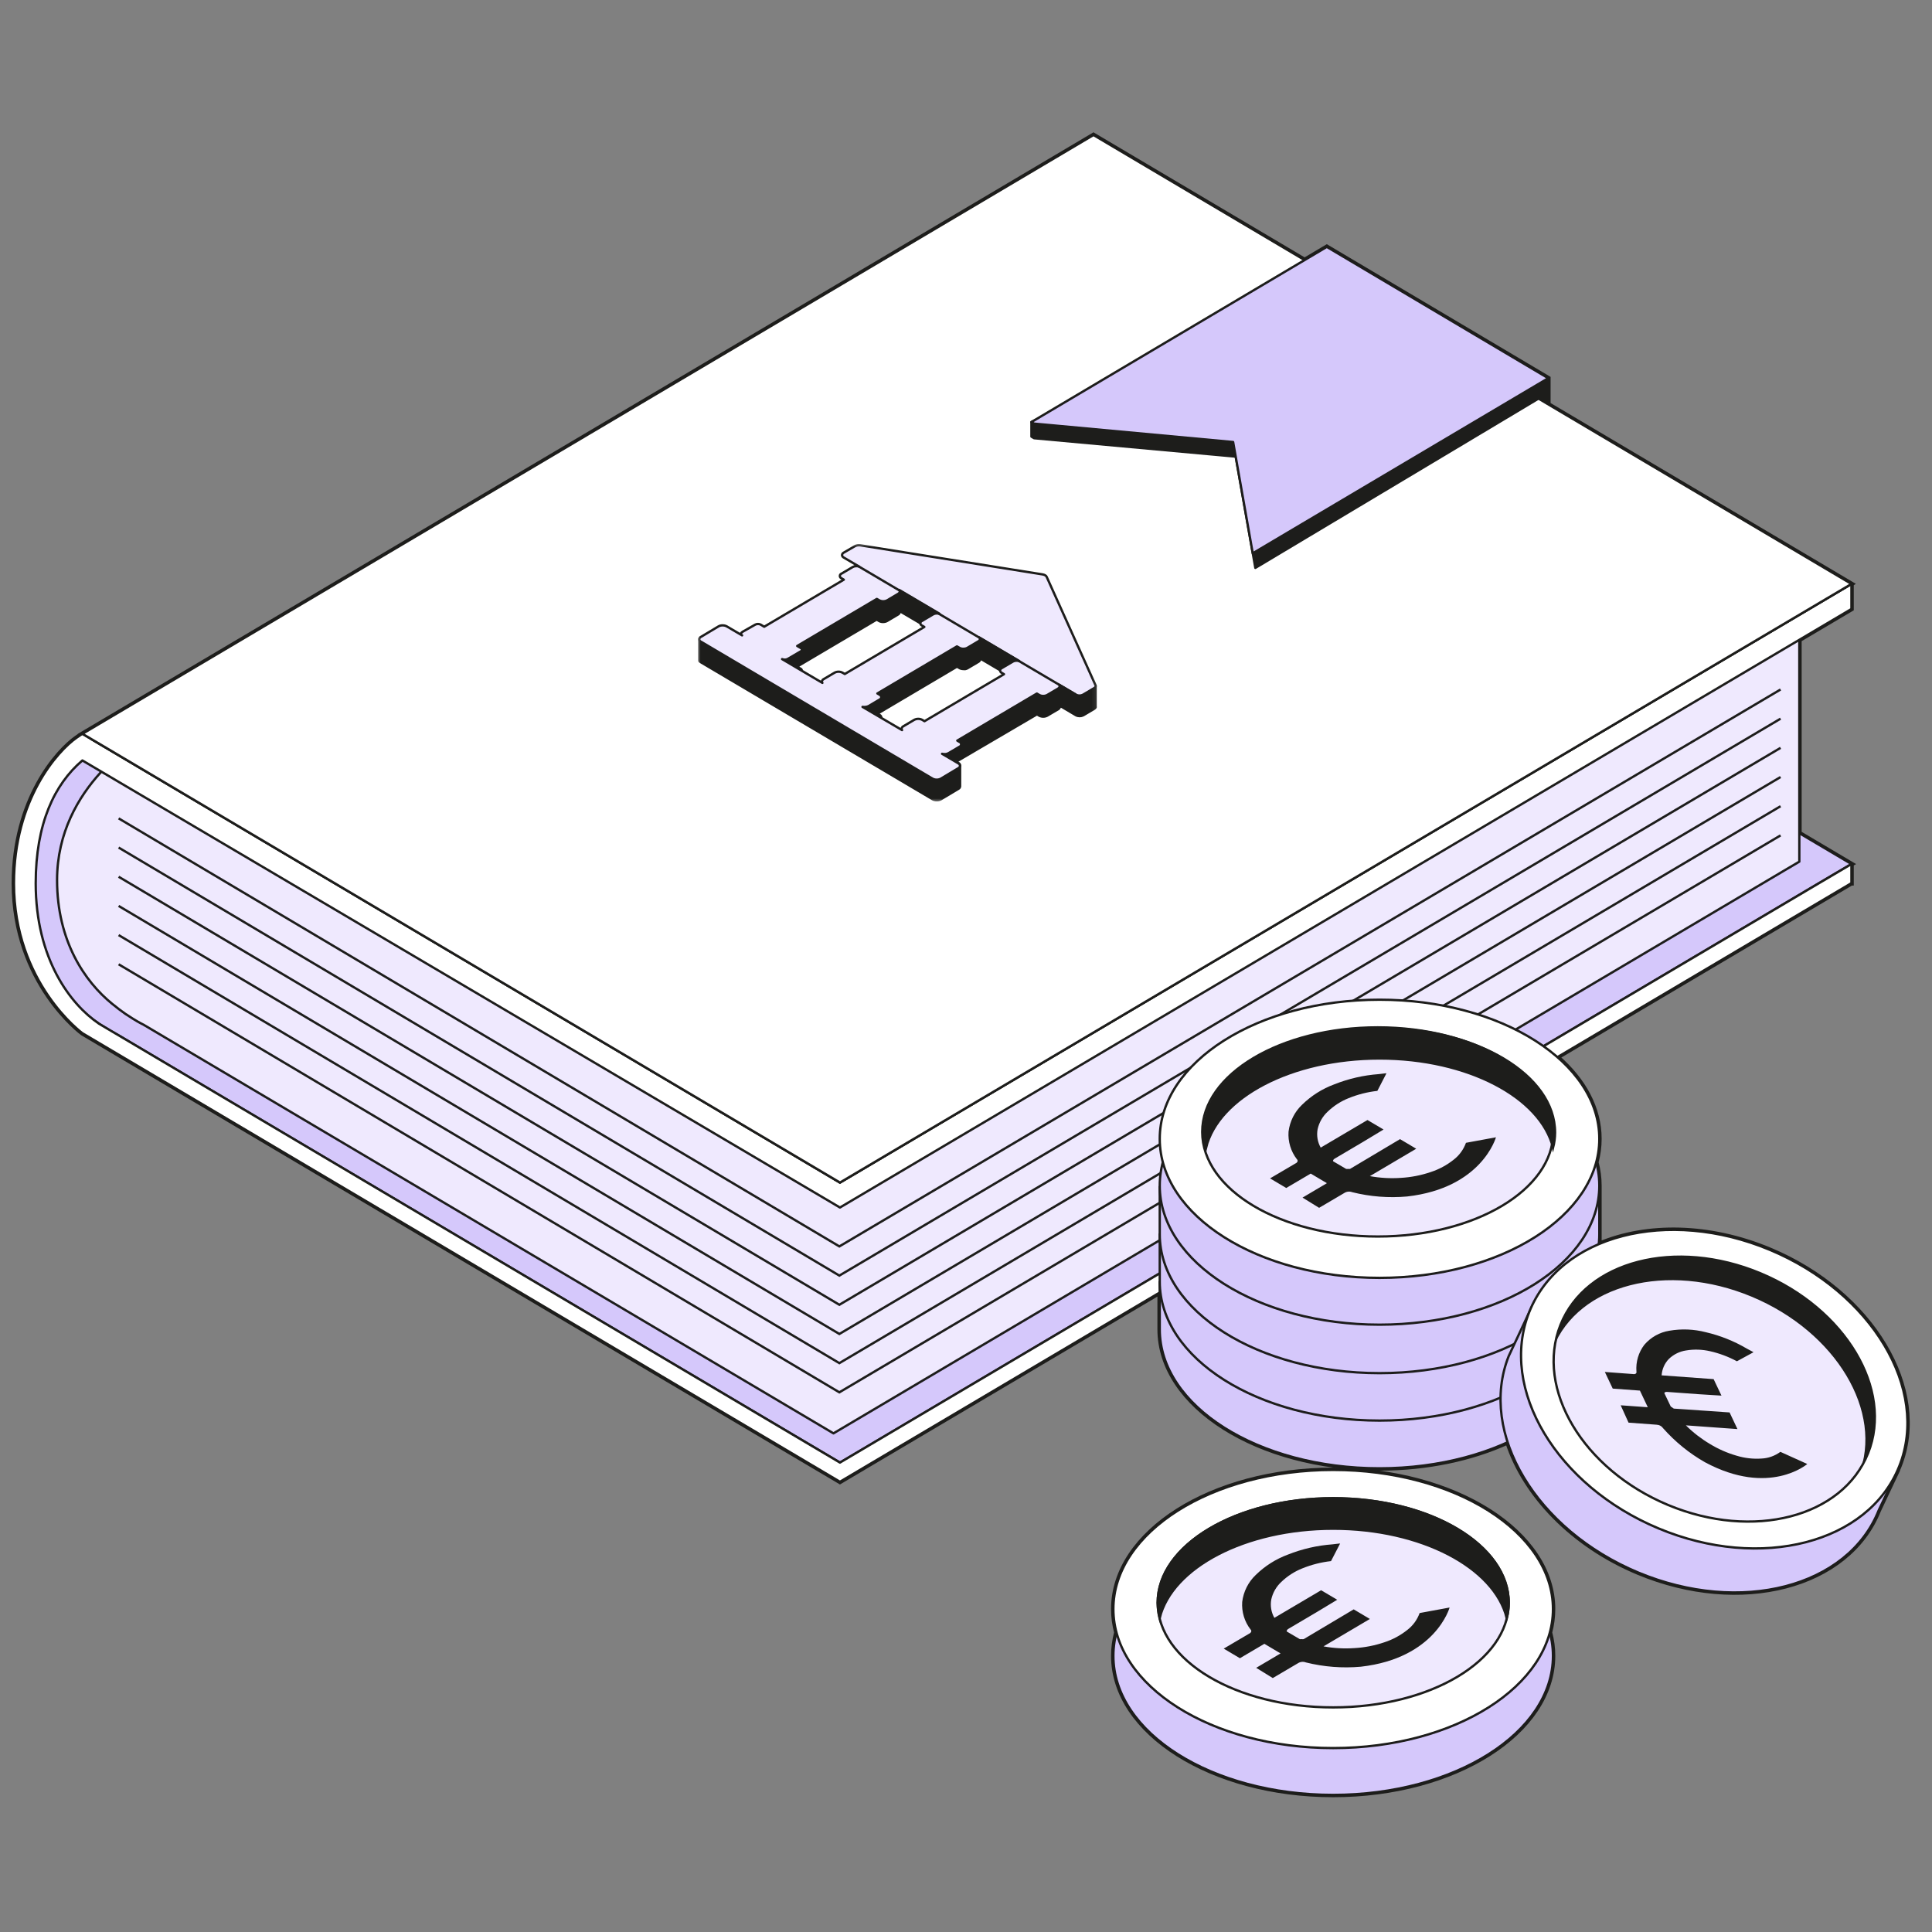 <svg width="415" height="415" viewBox="0 0 415 415" fill="none" xmlns="http://www.w3.org/2000/svg">
<rect x="0" y="0" width="415" height="415" fill="#808080" stroke="none"/>
<path fill-rule="evenodd" clip-rule="evenodd" d="M397.695 125.434L397.701 125.43L330.478 85.617L331.377 85.079L332.571 85.94V81.239L285.003 53.031L280.234 55.86L234.882 29L17.703 157.625L17.709 157.628C17.649 157.663 17.196 157.93 16.47 158.445C12.358 161.307 3 171.726 3 189.742C3 211.191 17.698 221.936 17.698 221.936L180.424 318.29L249.117 277.635V285.537C249.117 302.028 270.255 315.401 296.328 315.401C306.595 315.401 316.096 313.327 323.842 309.807C327.541 321.133 337.746 331.886 351.898 337.787C373.845 346.937 396.971 340.954 403.555 324.422L407.485 316.113L407.471 316.107C407.643 315.731 407.806 315.349 407.961 314.961C414.544 298.43 402.089 277.611 380.143 268.461C367.124 263.033 353.689 262.931 343.539 267.197V265.224C343.54 265.188 343.539 265.152 343.539 265.116V255.037H343.536C343.538 254.918 343.539 254.799 343.539 254.68C343.539 252.968 343.311 251.289 342.874 249.655C343.311 248.02 343.539 246.34 343.539 244.627C343.539 238.073 340.201 232.007 334.541 227.078L397.658 189.722H397.695V185.61L397.711 185.601L386.501 178.965V137.436L397.695 130.812V125.434ZM350.274 271.507C347.827 272.279 345.561 273.329 343.539 274.64V274.645C345.561 273.333 347.826 272.281 350.274 271.507ZM391.553 189.226L396.234 186.463L394.213 187.642L394.186 187.658L394.194 187.663L391.553 189.226Z" stroke="#1D1D1B" stroke-miterlimit="10"/>
<path d="M333.58 355.687C333.58 372.178 312.463 385.55 286.369 385.55C260.294 385.55 239.156 372.178 239.156 355.687C239.156 353.975 239.384 352.295 239.822 350.661C239.384 349.026 239.156 347.345 239.156 345.63C239.156 329.117 260.294 315.744 286.369 315.744C312.442 315.744 333.58 329.139 333.58 345.63C333.58 347.344 333.352 349.024 332.913 350.659C333.352 352.294 333.58 353.974 333.58 355.687Z" stroke="#1D1D1B" stroke-miterlimit="10"/>
<path d="M394.194 187.663L180.419 314.188L21.172 219.876L234.872 93.332L394.194 187.663Z" fill="white" stroke="#1D1D1B" stroke-width="0.5" stroke-linejoin="round"/>
<path d="M127.498 97.05L25.216 157.623C25.216 157.623 23.728 158.367 21.551 159.892L19.691 158.786L17.719 157.623L126.253 93.348L127.498 97.069V97.05Z" fill="white" stroke="#1D1D1B" stroke-width="0.5" stroke-linejoin="round"/>
<path d="M144.254 146.88L21.21 219.875C15.145 215.734 4.188 206.001 4.188 189.742C4.188 168.311 25.21 157.624 25.21 157.624L127.492 97.053L144.254 146.88Z" fill="white" stroke="#1D1D1B" stroke-width="0.5" stroke-linejoin="round"/>
<path d="M234.873 89.209L127.474 97.052L25.21 157.624C25.21 157.624 4.188 168.311 4.188 189.742C4.188 203.539 12.057 212.604 18.14 217.547C19.256 218.482 20.298 219.245 21.21 219.875C21.322 219.951 21.433 220.008 21.526 220.066C23.368 221.307 24.689 221.975 25.042 222.165C25.117 222.165 25.135 222.203 25.135 222.203L180.439 314.168L394.213 187.642L397.711 185.601L234.873 89.209Z" fill="#D5C8FB" stroke="#1D1D1B" stroke-width="0.5" stroke-linejoin="round"/>
<path d="M386.501 135.354V185.086L383.171 187.051L179.032 307.889L30.724 220.047C30.724 220.047 30.705 220.028 30.631 220.009C30.277 219.837 29.031 219.188 27.282 218.005C27.189 217.928 27.078 217.871 27.003 217.833C26.11 217.222 25.143 216.478 24.064 215.6C18.259 210.867 12.258 202.203 12.258 189.036C12.258 168.578 30.798 158.368 30.798 158.368L386.519 135.373L386.501 135.354Z" fill="#EFE9FE" stroke="#1D1D1B" stroke-width="0.5" stroke-linejoin="round"/>
<path d="M397.695 125.43V130.812L180.424 259.378L17.698 163.349C11.67 168.482 7.67 176.937 7.67 189.742C7.67 206.001 15.149 215.734 21.214 219.856H21.195L180.424 314.168L388.673 190.925L397.695 185.601V189.722H397.658L180.424 318.29L17.698 221.936C17.698 221.936 3 211.191 3 189.742C3 171.726 12.358 161.307 16.47 158.445C17.251 157.891 17.716 157.624 17.716 157.624L19.688 158.788L21.549 159.894L180.424 254.016L397.695 125.43Z" fill="white" stroke="#1D1D1B" stroke-width="0.5" stroke-linejoin="round"/>
<path d="M397.699 125.43L180.427 254.016L19.672 158.788L234.879 34.381L387.578 124.819L397.699 125.43Z" fill="white" stroke="#1D1D1B" stroke-width="0.5" stroke-linejoin="round"/>
<path d="M397.701 125.43L180.429 254.017L21.554 159.896L19.675 158.788L17.703 157.625L126.237 93.351L234.882 29L397.701 125.43Z" fill="white" stroke="#1D1D1B" stroke-width="0.5" stroke-linejoin="round"/>
<path d="M332.571 84.371V85.94L331.377 85.079L269.652 121.985L265.435 98.082L222.131 94.129L222.017 94.062L221.555 93.788V90.642L253.262 74.987L285.003 56.164L332.571 81.238V84.371Z" fill="#1D1D1B" stroke="#1D1D1B" stroke-width="0.5" stroke-linejoin="round"/>
<path d="M25.484 175.792L180.297 267.733L382.469 148.105" stroke="#1D1D1B" stroke-width="0.5"/>
<path d="M25.484 182.061L180.297 274.002L382.469 154.375" stroke="#1D1D1B" stroke-width="0.5"/>
<path d="M25.484 188.328L180.297 280.269L382.469 160.641" stroke="#1D1D1B" stroke-width="0.5"/>
<path d="M25.484 194.599L180.297 286.539L382.469 166.912" stroke="#1D1D1B" stroke-width="0.5"/>
<path d="M25.484 200.863L180.297 292.805L382.469 173.178" stroke="#1D1D1B" stroke-width="0.5"/>
<path d="M25.484 207.134L180.297 299.076L382.469 179.447" stroke="#1D1D1B" stroke-width="0.5"/>
<path d="M332.571 81.239L269.095 118.852L264.879 94.949L222.131 90.996L222.017 90.929L221.555 90.656L253.262 71.855L285.003 53.031L332.571 81.239Z" fill="#D5C8FB" stroke="#1D1D1B" stroke-width="0.5" stroke-linejoin="round"/>
<mask id="mask0_5842_566228" style="mask-type:luminance" maskUnits="userSpaceOnUse" x="149" y="116" width="87" height="57">
<path d="M149.663 116.5H235.906V172.427H149.663V116.5Z" fill="white"/>
</mask>
<g mask="url(#mask0_5842_566228)">
<path d="M150.211 137.255L151.507 138.074L153.207 139.692L154.371 139.007C154.645 138.866 154.947 138.794 155.255 138.794C155.561 138.794 155.863 138.866 156.138 139.007L159.43 140.938C158.771 140.545 159.65 140.107 159.65 140.107L162.218 138.558C162.401 138.46 162.604 138.41 162.811 138.411C163.017 138.409 163.221 138.459 163.403 138.558L164.15 139.007L181.249 128.899L180.766 128.608C180.66 128.574 180.567 128.507 180.501 128.417C180.435 128.325 180.399 128.216 180.399 128.103C180.399 127.988 180.435 127.879 180.501 127.787C180.567 127.696 180.66 127.63 180.766 127.596L183.126 126.204C183.327 126.085 183.552 126.016 183.785 126.002C184.031 125.979 184.28 126.002 184.519 126.07L181.227 124.138C181.119 124.101 181.026 124.031 180.961 123.938C180.894 123.844 180.859 123.731 180.859 123.615C180.859 123.5 180.894 123.388 180.961 123.294C181.026 123.199 181.119 123.129 181.227 123.093L183.608 121.712C183.782 121.616 183.973 121.55 184.168 121.521C184.387 121.493 184.609 121.493 184.827 121.521L223.943 127.81C224.138 127.839 224.329 127.904 224.503 128.001C224.64 128.073 224.751 128.187 224.821 128.326L233.272 147.081L235.346 147.34V151.72C235.368 151.793 235.368 151.871 235.346 151.944C235.277 152.071 235.174 152.176 235.05 152.248L232.701 153.64C232.456 153.766 232.186 153.83 231.91 153.83C231.637 153.83 231.366 153.766 231.121 153.64L227.521 151.506C227.575 151.563 227.615 151.633 227.636 151.709C227.658 151.786 227.659 151.867 227.641 151.944C227.58 152.114 227.459 152.255 227.302 152.337L224.941 153.73C224.675 153.866 224.383 153.938 224.086 153.938C223.788 153.938 223.495 153.866 223.23 153.73L222.746 153.437L205.383 163.613L205.867 163.894C205.966 163.937 206.052 164.007 206.115 164.095C206.179 164.184 206.218 164.289 206.229 164.399C206.229 164.399 206.229 164.399 206.229 164.488V168.914C206.22 169.027 206.181 169.135 206.117 169.227C206.054 169.32 205.967 169.394 205.867 169.441L202.113 171.687C201.839 171.834 201.533 171.908 201.224 171.9C200.915 171.904 200.61 171.831 200.335 171.687L150.584 142.275C150.211 142.05 150.211 141.96 150.211 141.96V137.255ZM193.761 161.255C193.712 161.196 193.679 161.126 193.666 161.051C193.652 160.976 193.659 160.899 193.684 160.827C193.744 160.663 193.861 160.527 194.014 160.446L196.373 159.053C196.642 158.919 196.936 158.85 197.234 158.85C197.533 158.85 197.827 158.919 198.096 159.053L198.578 159.346L215.667 149.238L215.185 148.945C215.084 148.907 214.997 148.838 214.935 148.749C214.874 148.658 214.841 148.55 214.841 148.44C214.841 148.331 214.874 148.223 214.935 148.133C214.997 148.042 215.084 147.973 215.185 147.935L217.544 146.531C217.75 146.414 217.979 146.345 218.213 146.329C218.458 146.306 218.703 146.329 218.938 146.397L210.377 141.342C210.432 141.397 210.471 141.465 210.493 141.54C210.514 141.615 210.516 141.694 210.499 141.77C210.47 141.854 210.425 141.933 210.366 142.001C210.308 142.069 210.237 142.123 210.158 142.163L207.809 143.555C207.681 143.625 207.545 143.679 207.403 143.712C207.243 143.735 207.081 143.735 206.92 143.712C206.76 143.713 206.602 143.691 206.448 143.645C206.306 143.616 206.173 143.559 206.053 143.476L205.56 143.195L188.471 153.303L188.953 153.584C189.051 153.631 189.134 153.704 189.195 153.795C189.257 153.885 189.295 153.991 189.305 154.101C189.296 154.209 189.259 154.314 189.197 154.402C189.136 154.491 189.051 154.562 188.953 154.606L186.627 156.066C186.429 156.173 186.213 156.241 185.99 156.268C185.747 156.291 185.503 156.272 185.266 156.212L193.761 161.255ZM176.618 151.147C176.568 151.09 176.533 151.02 176.518 150.946C176.502 150.871 176.507 150.792 176.529 150.72C176.593 150.553 176.714 150.417 176.87 150.339L179.229 148.945C179.494 148.806 179.788 148.733 180.086 148.733C180.383 148.733 180.677 148.806 180.942 148.945L181.424 149.226L198.513 139.119L198.031 138.827C197.925 138.795 197.831 138.728 197.765 138.636C197.698 138.546 197.663 138.435 197.663 138.322C197.663 138.209 197.698 138.098 197.765 138.006C197.831 137.916 197.925 137.849 198.031 137.816L200.379 136.424C200.585 136.307 200.814 136.238 201.048 136.221C201.295 136.199 201.545 136.221 201.783 136.289L193.113 131.179C193.168 131.234 193.207 131.301 193.229 131.376C193.25 131.451 193.251 131.53 193.234 131.606C193.205 131.691 193.161 131.769 193.103 131.837C193.044 131.904 192.973 131.96 192.894 131.999L190.546 133.392C190.417 133.462 190.28 133.515 190.139 133.549C189.98 133.584 189.818 133.603 189.656 133.605C189.496 133.606 189.338 133.583 189.184 133.538C189.043 133.508 188.908 133.451 188.789 133.369L188.307 133.088L171.207 143.195L171.975 143.645C172.044 143.67 172.105 143.718 172.148 143.78C172.19 143.843 172.214 143.917 172.214 143.993C172.214 144.069 172.19 144.143 172.148 144.205C172.105 144.268 172.044 144.315 171.975 144.341L169.352 145.892C169.148 146.029 168.913 146.112 168.67 146.133C168.426 146.155 168.182 146.114 167.958 146.014L176.618 151.147Z" fill="#1D1D1B" stroke="#1D1D1B" stroke-width="0.5" stroke-linejoin="round"/>
<path d="M223.947 123.383C224.144 123.412 224.333 123.477 224.507 123.574C224.644 123.645 224.755 123.76 224.825 123.9L235.317 147.181C235.344 147.232 235.359 147.29 235.359 147.348C235.359 147.407 235.344 147.465 235.317 147.518C235.25 147.644 235.147 147.745 235.022 147.809L232.672 149.202C232.429 149.334 232.157 149.404 231.882 149.404C231.607 149.404 231.336 149.334 231.092 149.202L227.493 147.079C227.547 147.135 227.587 147.206 227.608 147.282C227.628 147.359 227.631 147.439 227.613 147.518C227.552 147.687 227.431 147.827 227.272 147.911L224.913 149.303C224.643 149.434 224.345 149.499 224.046 149.493C223.749 149.492 223.458 149.411 223.2 149.258L222.718 148.977L205.629 159.084L206.113 159.377C206.213 159.415 206.3 159.484 206.362 159.573C206.423 159.664 206.456 159.771 206.456 159.882C206.456 159.991 206.423 160.099 206.362 160.189C206.3 160.28 206.213 160.349 206.113 160.387L203.752 161.78C203.549 161.892 203.325 161.96 203.094 161.982C202.847 162.005 202.598 161.983 202.359 161.915L205.848 163.969C205.95 164.017 206.037 164.091 206.1 164.184C206.163 164.276 206.202 164.385 206.212 164.498C206.202 164.609 206.164 164.716 206.1 164.808C206.037 164.898 205.95 164.97 205.848 165.014L202.096 167.26C201.821 167.405 201.516 167.479 201.206 167.473C200.898 167.478 200.593 167.404 200.318 167.26L150.589 137.847C150.477 137.814 150.379 137.745 150.31 137.65C150.24 137.554 150.203 137.439 150.203 137.32C150.203 137.201 150.24 137.085 150.31 136.991C150.379 136.896 150.477 136.825 150.589 136.792L154.342 134.546C154.614 134.395 154.922 134.321 155.231 134.333C155.536 134.327 155.839 134.401 156.109 134.546L159.402 136.478C158.743 136.085 159.621 135.646 159.621 135.646L162.222 134.176C162.405 134.08 162.609 134.03 162.815 134.03C163.021 134.03 163.224 134.08 163.408 134.176L164.154 134.625L181.253 124.517L180.771 124.225C180.665 124.193 180.572 124.125 180.505 124.035C180.44 123.944 180.404 123.833 180.404 123.72C180.404 123.606 180.44 123.496 180.505 123.405C180.572 123.314 180.665 123.247 180.771 123.214L183.13 121.822C183.331 121.703 183.557 121.634 183.789 121.62C184.035 121.597 184.285 121.619 184.524 121.687L181.232 119.756C181.133 119.709 181.047 119.637 180.983 119.546C180.92 119.456 180.88 119.35 180.87 119.239C180.878 119.126 180.917 119.017 180.981 118.924C181.045 118.833 181.131 118.759 181.232 118.711L183.614 117.33C183.788 117.233 183.977 117.168 184.173 117.139C184.391 117.105 184.613 117.105 184.831 117.139L223.947 123.383ZM215.661 144.821L215.178 144.53C215.077 144.491 214.99 144.422 214.929 144.332C214.867 144.241 214.834 144.134 214.834 144.025C214.834 143.914 214.867 143.807 214.929 143.716C214.99 143.627 215.077 143.558 215.178 143.52L217.538 142.126C217.744 142.01 217.972 141.94 218.207 141.924C218.451 141.901 218.696 141.924 218.931 141.992L210.37 136.939C210.425 136.992 210.466 137.06 210.486 137.135C210.507 137.21 210.51 137.289 210.492 137.365C210.463 137.449 210.418 137.528 210.36 137.596C210.301 137.664 210.23 137.719 210.151 137.758L207.803 139.15C207.674 139.222 207.538 139.274 207.397 139.307C207.238 139.343 207.076 139.362 206.913 139.363C206.754 139.366 206.595 139.342 206.442 139.297C206.301 139.267 206.166 139.21 206.046 139.127L205.553 138.848L188.464 148.955L188.947 149.235C189.046 149.281 189.13 149.354 189.192 149.445C189.254 149.535 189.291 149.641 189.298 149.752C189.29 149.86 189.253 149.965 189.191 150.054C189.129 150.142 189.044 150.213 188.947 150.257L186.632 151.638C186.433 151.745 186.217 151.815 185.994 151.841C185.755 151.882 185.51 151.882 185.27 151.841L193.765 156.827C193.716 156.77 193.683 156.7 193.67 156.625C193.657 156.55 193.663 156.472 193.689 156.401C193.746 156.234 193.864 156.098 194.018 156.019L196.377 154.626C196.644 154.486 196.939 154.413 197.239 154.413C197.538 154.413 197.833 154.486 198.1 154.626L198.584 154.918L215.661 144.821ZM188.826 128.931L188.344 128.65L171.245 138.757L172.013 139.206C172.079 139.237 172.138 139.285 172.179 139.347C172.222 139.407 172.249 139.48 172.253 139.555C172.246 139.629 172.22 139.7 172.177 139.761C172.135 139.822 172.078 139.871 172.013 139.903L169.389 141.441C169.187 141.582 168.953 141.668 168.709 141.692C168.466 141.714 168.22 141.675 167.996 141.576L176.655 146.686C176.605 146.632 176.57 146.564 176.555 146.491C176.54 146.417 176.544 146.341 176.567 146.271C176.629 146.104 176.75 145.967 176.908 145.888L179.267 144.496C179.531 144.356 179.825 144.283 180.123 144.283C180.421 144.283 180.715 144.356 180.979 144.496L181.462 144.777L198.55 134.67L198.068 134.378C197.961 134.345 197.868 134.278 197.803 134.187C197.736 134.096 197.7 133.985 197.7 133.872C197.7 133.759 197.736 133.648 197.803 133.557C197.868 133.466 197.961 133.399 198.068 133.367L200.417 131.975C200.623 131.857 200.851 131.788 201.086 131.772C201.332 131.748 201.583 131.772 201.821 131.839L193.151 126.718C193.207 126.774 193.248 126.844 193.27 126.92C193.29 126.998 193.291 127.079 193.271 127.156C193.21 127.326 193.089 127.467 192.932 127.549L190.582 128.943C190.454 129.013 190.317 129.065 190.177 129.1C190.017 129.135 189.855 129.155 189.693 129.156C189.534 129.157 189.374 129.134 189.222 129.088C189.081 129.055 188.948 128.997 188.826 128.92V128.931Z" fill="#EFE9FE" stroke="#1D1D1B" stroke-width="0.5" stroke-linejoin="round"/>
<path d="M231.097 149.204L184.43 121.656" stroke="#1D1D1B" stroke-width="0.5" stroke-linejoin="round"/>
</g>
<path d="M340.75 275.458C334.312 263.929 316.822 255.695 296.328 255.695C275.835 255.695 258.473 263.974 251.928 275.458H249.117V285.537C249.117 302.028 270.255 315.401 296.328 315.401C322.402 315.401 343.539 302.028 343.539 285.537V275.48L340.75 275.458Z" fill="#D5C8FB" stroke="#1D1D1B" stroke-width="0.5" stroke-miterlimit="10"/>
<path d="M340.75 265.203C334.312 253.675 316.822 245.439 296.328 245.439C275.835 245.439 258.473 253.696 251.928 265.203H249.117V275.282C249.117 291.794 270.255 305.146 296.328 305.146C322.402 305.146 343.539 291.794 343.539 275.282V265.224L340.75 265.203Z" fill="#D5C8FB" stroke="#1D1D1B" stroke-width="0.5" stroke-miterlimit="10"/>
<path d="M340.75 255.037C334.312 243.509 316.822 235.273 296.328 235.273C275.835 235.273 258.473 243.53 251.928 255.037H249.117V265.116C249.117 281.584 270.255 294.957 296.328 294.957C322.402 294.957 343.539 281.584 343.539 265.116V255.037H340.75Z" fill="#D5C8FB" stroke="#1D1D1B" stroke-width="0.5" stroke-miterlimit="10"/>
<path d="M296.328 284.544C322.423 284.544 343.539 271.171 343.539 254.68C343.539 238.189 322.402 224.816 296.328 224.816C270.255 224.816 249.117 238.189 249.117 254.68C249.117 271.171 270.255 284.544 296.328 284.544Z" fill="#D5C8FB" stroke="#1D1D1B" stroke-width="0.5" stroke-miterlimit="10"/>
<path d="M296.328 274.49C322.423 274.49 343.539 261.118 343.539 244.627C343.539 228.135 322.402 214.74 296.328 214.74C270.255 214.74 249.117 228.113 249.117 244.627C249.117 261.139 270.255 274.49 296.328 274.49Z" fill="white" stroke="#1D1D1B" stroke-width="0.5" stroke-miterlimit="10"/>
<path d="M333.651 243.143C333.651 255.572 316.784 265.608 295.947 265.608C275.109 265.608 258.242 255.572 258.242 243.143C258.242 230.715 275.131 220.68 295.947 220.68C316.762 220.68 333.651 230.737 333.651 243.143Z" fill="#EFE9FE" stroke="#1D1D1B" stroke-width="0.5" stroke-miterlimit="10"/>
<path d="M302.255 257.008C298.299 257.36 294.311 257.049 290.453 256.085C290.176 255.978 289.879 255.939 289.584 255.97C289.29 256 289.007 256.1 288.757 256.262L283.35 259.445L279.787 257.25L285.023 254.152L281.547 252.089L276.289 255.185L272.812 253.121L278.263 249.915C278.459 249.836 278.618 249.689 278.714 249.498C278.742 249.408 278.743 249.311 278.717 249.222C278.69 249.131 278.636 249.052 278.564 248.993C277.273 247.32 276.637 245.213 276.783 243.086C277.056 240.874 278.081 238.829 279.679 237.311C281.664 235.365 284.025 233.87 286.612 232.919C289.669 231.703 292.888 230.964 296.161 230.723L297.663 230.547H297.814L295.861 234.325C293.748 234.56 291.677 235.084 289.701 235.883C288.022 236.55 286.486 237.541 285.173 238.804C284.1 239.802 283.351 241.112 283.027 242.559C282.778 243.915 283.015 245.318 283.693 246.511L293.736 240.583L297.191 242.624L292.899 245.216L286.654 248.905C286.439 249.015 286.246 249.366 286.375 249.454L289.144 251.079C289.284 251.111 289.432 251.111 289.573 251.079C289.714 251.112 289.861 251.112 290.002 251.079L300.732 244.689L304.208 246.753L294.251 252.638C296.438 253.038 298.665 253.163 300.882 253.012C303.073 252.89 305.238 252.47 307.32 251.76C309.106 251.181 310.778 250.282 312.256 249.103C313.458 248.18 314.374 246.922 314.895 245.479L321.334 244.294C321.334 244.294 318.329 255.185 302.255 257.008Z" fill="#1D1D1B"/>
<path d="M296.33 220.82C275.514 220.82 258.625 230.878 258.625 243.285C258.65 244.388 258.794 245.486 259.054 246.556C261.737 235.709 277.381 227.365 296.33 227.365C315.279 227.365 330.945 235.709 333.605 246.556C333.886 245.489 334.03 244.39 334.035 243.285C334.035 230.878 317.168 220.82 296.33 220.82Z" fill="#1D1D1B" stroke="#1D1D1B" stroke-width="0.5" stroke-miterlimit="10"/>
<path d="M351.898 337.787C329.953 328.637 317.498 307.818 324.08 291.287L329.155 280.465L407.485 316.113L403.555 324.422C396.971 340.954 373.845 346.937 351.898 337.787Z" fill="#D5C8FB" stroke="#1D1D1B" stroke-width="0.5"/>
<path d="M358.324 323.277C340.076 315.669 329.721 298.358 335.194 284.612C340.668 270.867 359.898 265.891 378.146 273.499C396.394 281.108 406.75 298.419 401.277 312.164C395.803 325.91 376.573 330.886 358.324 323.277Z" fill="#1D1D1B" stroke="#1D1D1B" stroke-width="0.5"/>
<path d="M356.528 328.078C338.279 320.47 327.924 303.159 333.397 289.413C338.871 275.667 358.101 270.692 376.349 278.3C394.598 285.908 404.953 303.219 399.48 316.965C394.006 330.711 374.776 335.686 356.528 328.078Z" fill="#EFE9FE" stroke="#1D1D1B" stroke-width="0.5"/>
<path fill-rule="evenodd" clip-rule="evenodd" d="M356.304 328.327C334.358 319.177 321.903 298.357 328.487 281.826C335.069 265.295 358.197 259.311 380.143 268.461C402.089 277.611 414.544 298.43 407.961 314.961C401.378 331.493 378.25 337.477 356.304 328.327ZM358.315 323.279C340.066 315.67 329.711 298.36 335.185 284.614C340.658 270.868 359.888 265.892 378.137 273.501C396.385 281.109 406.741 298.421 401.266 312.166C395.793 325.912 376.563 330.887 358.315 323.279Z" fill="white" stroke="#1D1D1B" stroke-width="0.5"/>
<path d="M366.231 314.094C362.879 312.187 359.854 309.733 357.274 306.828C357.11 306.59 356.893 306.393 356.642 306.255C356.391 306.117 356.111 306.041 355.825 306.031L349.817 305.588L348.127 301.861L353.952 302.28L352.26 298.705L346.419 298.275L344.727 294.701L350.781 295.15C350.979 295.195 351.185 295.165 351.362 295.065C351.433 295.009 351.484 294.933 351.51 294.846C351.536 294.759 351.536 294.665 351.509 294.578C351.36 292.525 351.964 290.488 353.204 288.867C354.592 287.248 356.492 286.18 358.572 285.848C361.188 285.39 363.867 285.499 366.439 286.169C369.527 286.887 372.493 288.075 375.238 289.693L376.533 290.383L376.653 290.467L373.096 292.408C371.282 291.429 369.347 290.703 367.345 290.25C365.649 289.855 363.896 289.796 362.18 290.082C360.793 290.287 359.503 290.921 358.48 291.9C357.564 292.846 357.011 294.1 356.923 295.429L368.09 296.241L369.777 299.785L364.974 299.485L358.028 298.982C357.798 298.951 357.459 299.126 357.515 299.268L358.871 302.099C358.968 302.202 359.086 302.283 359.216 302.336C359.311 302.441 359.429 302.522 359.559 302.573L371.519 303.396L373.21 306.97L362.134 306.171C363.673 307.701 365.389 309.032 367.244 310.136C369.06 311.251 371.014 312.112 373.055 312.696C374.789 313.221 376.602 313.426 378.407 313.3C379.857 313.227 381.255 312.727 382.433 311.861L388.21 314.473C388.21 314.473 380.055 321.524 366.231 314.094Z" fill="#1D1D1B"/>
<path d="M286.369 385.55C312.463 385.55 333.58 372.178 333.58 355.687C333.58 339.195 312.442 325.822 286.369 325.822C260.294 325.822 239.156 339.195 239.156 355.687C239.156 372.178 260.294 385.55 286.369 385.55Z" fill="#D5C8FB" stroke="#1D1D1B" stroke-width="0.5" stroke-miterlimit="10"/>
<path d="M286.369 375.493C312.463 375.493 333.58 362.12 333.58 345.63C333.58 329.139 312.442 315.744 286.369 315.744C260.294 315.744 239.156 329.117 239.156 345.63C239.156 362.143 260.294 375.493 286.369 375.493Z" fill="white" stroke="#1D1D1B" stroke-width="0.5" stroke-miterlimit="10"/>
<path d="M324.081 344.29C324.081 356.718 307.214 366.753 286.377 366.753C265.539 366.753 248.672 356.718 248.672 344.29C248.672 331.861 265.561 321.826 286.377 321.826C307.192 321.826 324.081 331.884 324.081 344.29Z" fill="#EFE9FE" stroke="#1D1D1B" stroke-width="0.5" stroke-miterlimit="10"/>
<path d="M292.302 358.015C288.344 358.367 284.358 358.055 280.498 357.093C280.222 356.986 279.925 356.947 279.631 356.976C279.337 357.007 279.054 357.107 278.804 357.268L273.396 360.453L269.833 358.257L275.07 355.16L271.592 353.096L266.336 356.193L262.859 354.128L268.31 350.923C268.504 350.844 268.665 350.695 268.76 350.505C268.789 350.416 268.79 350.319 268.763 350.229C268.737 350.138 268.683 350.058 268.61 350C267.318 348.327 266.683 346.221 266.829 344.094C267.103 341.88 268.128 339.835 269.726 338.318C271.71 336.373 274.072 334.876 276.658 333.926C279.716 332.711 282.935 331.97 286.208 331.731L287.709 331.555H287.86L285.906 335.331C283.795 335.567 281.724 336.092 279.748 336.891C278.069 337.557 276.531 338.549 275.22 339.811C274.147 340.809 273.398 342.119 273.074 343.566C272.825 344.923 273.061 346.326 273.739 347.519L283.782 341.59L287.238 343.632L282.946 346.223L276.7 349.912C276.486 350.023 276.293 350.374 276.422 350.461L279.19 352.086C279.331 352.119 279.478 352.119 279.619 352.086C279.76 352.12 279.908 352.12 280.048 352.086L290.779 345.696L294.255 347.761L284.297 353.645C286.485 354.046 288.711 354.171 290.929 354.018C293.12 353.898 295.285 353.476 297.367 352.768C299.153 352.189 300.824 351.289 302.302 350.111C303.505 349.188 304.421 347.929 304.941 346.487L311.379 345.301C311.379 345.301 308.376 356.192 292.302 358.015Z" fill="#1D1D1B"/>
<path d="M286.377 321.826C265.561 321.826 248.672 331.884 248.672 344.29C248.697 345.394 248.841 346.49 249.101 347.561C251.783 336.714 267.428 328.37 286.377 328.37C305.326 328.37 320.992 336.714 323.652 347.561C323.933 346.495 324.077 345.395 324.081 344.29C324.081 331.884 307.214 321.826 286.377 321.826Z" fill="#1D1D1B" stroke="#1D1D1B" stroke-width="0.5" stroke-miterlimit="10"/>
</svg>
